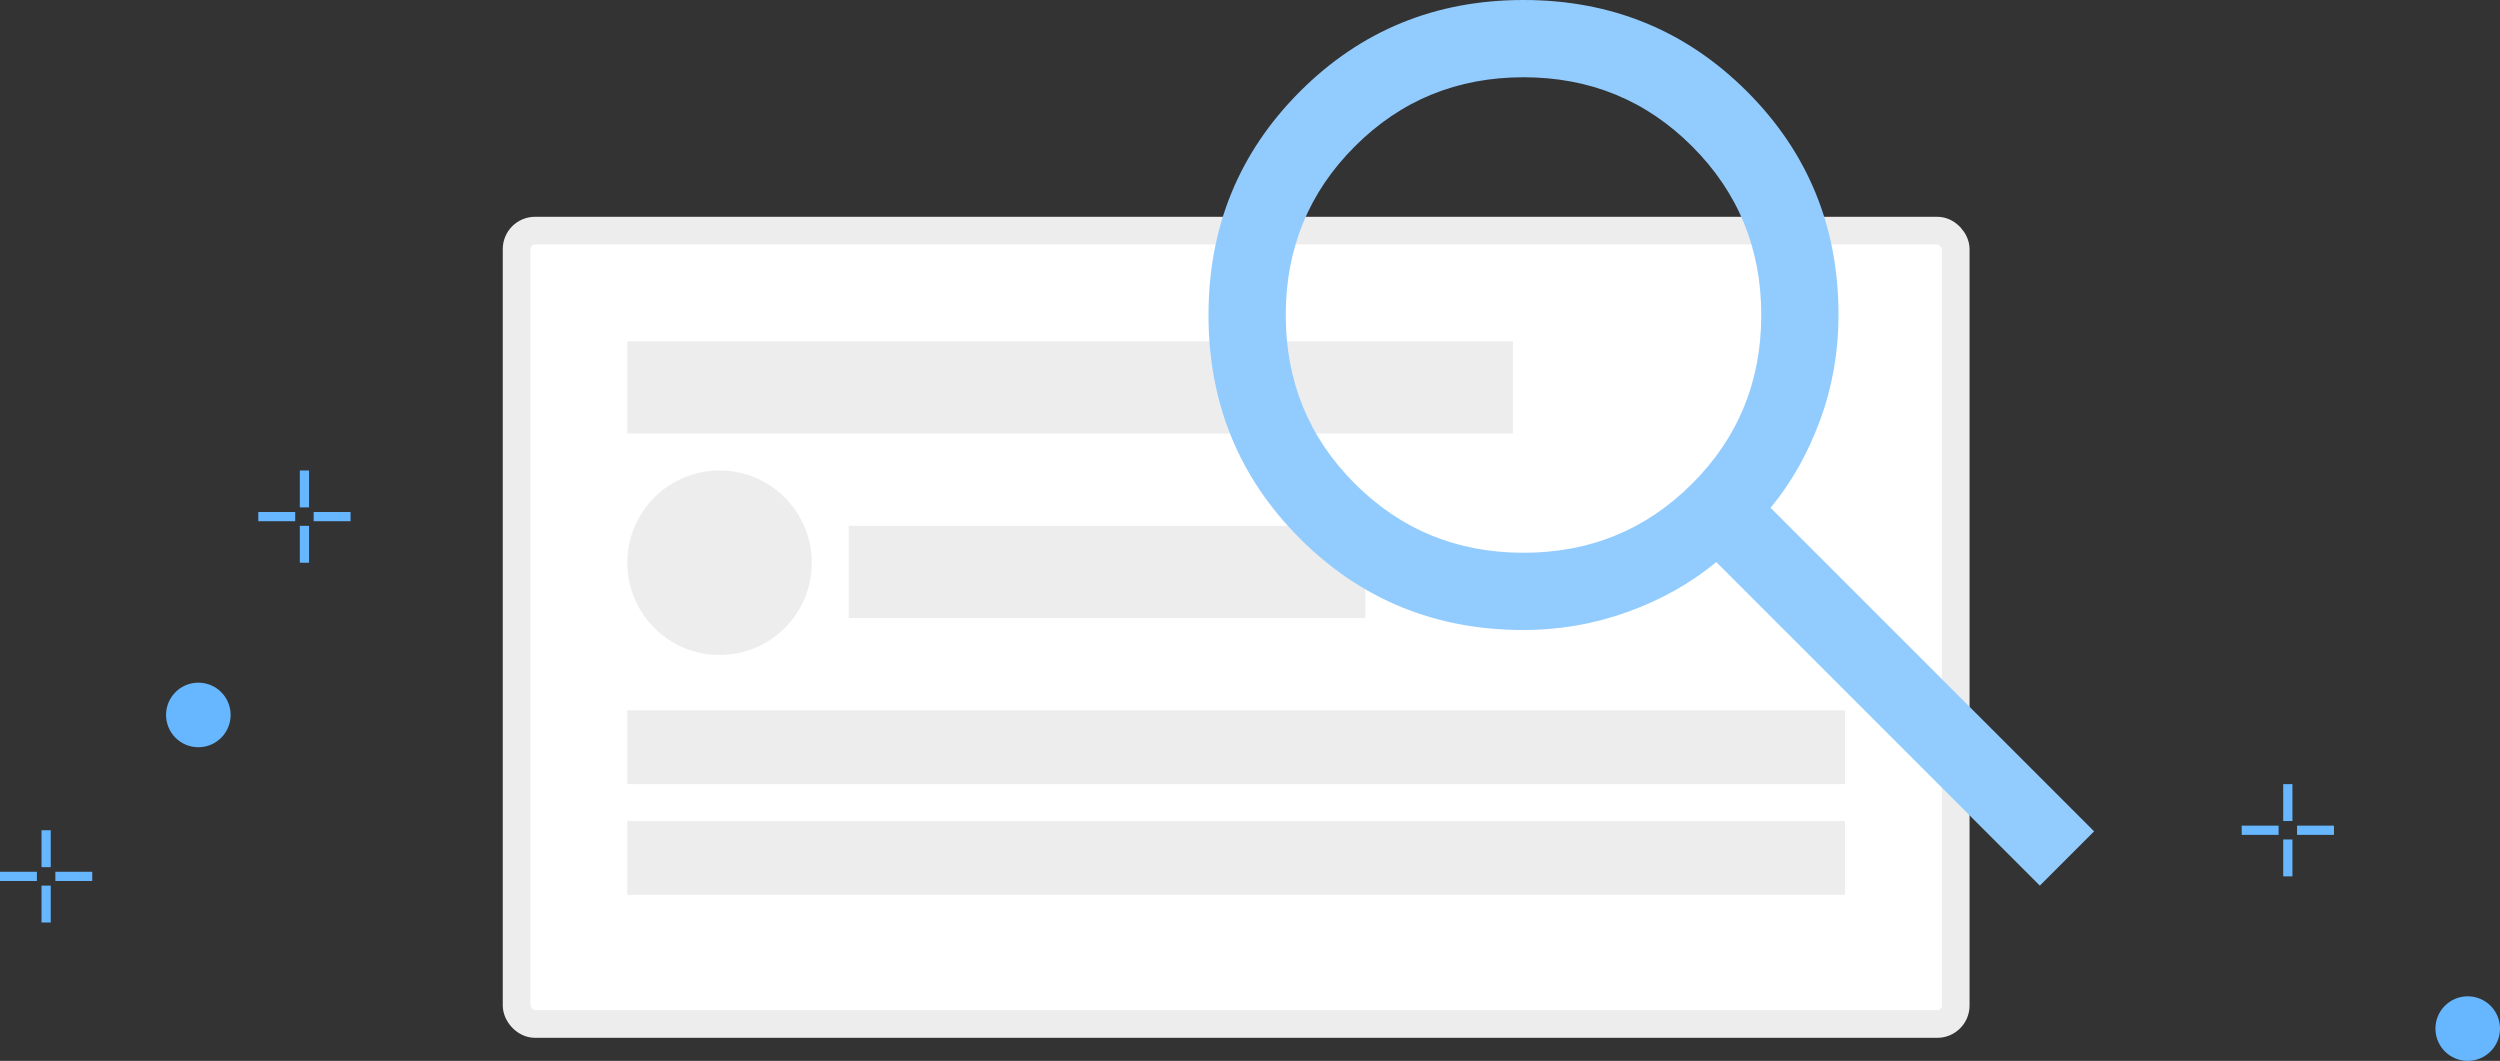 <svg width="271" height="115" viewBox="0 0 271 115" fill="none" xmlns="http://www.w3.org/2000/svg">
<rect x="0" y="0" width="271" height="115" fill="#333333" stroke="none"/>
<rect x="56" y="25" width="156" height="86" rx="2" fill="white" stroke="#EDEDED" stroke-width="3"/>
<path fill-rule="evenodd" clip-rule="evenodd" d="M78 71C83.523 71 88 66.523 88 61C88 55.477 83.523 51 78 51C72.477 51 68 55.477 68 61C68 66.523 72.477 71 78 71Z" fill="#EDEDED"/>
<rect x="68" y="37" width="96" height="10" fill="#EDEDED"/>
<rect x="92" y="57" width="56" height="10" fill="#EDEDED"/>
<rect x="68" y="77" width="132" height="8" fill="#EDEDED"/>
<rect x="68" y="89" width="132" height="8" fill="#EDEDED"/>
<path fill-rule="evenodd" clip-rule="evenodd" d="M267.5 115C269.433 115 271 113.433 271 111.5C271 109.567 269.433 108 267.5 108C265.567 108 264 109.567 264 111.5C264 113.433 265.567 115 267.5 115Z" fill="#66B7FF"/>
<path fill-rule="evenodd" clip-rule="evenodd" d="M21.5 81C23.433 81 25 79.433 25 77.5C25 75.567 23.433 74 21.5 74C19.567 74 18 75.567 18 77.5C18 79.433 19.567 81 21.5 81Z" fill="#66B7FF"/>
<path d="M243 90H247" stroke="#66B7FF"/>
<path d="M249 90H253" stroke="#66B7FF"/>
<path d="M248 95V91" stroke="#66B7FF"/>
<path d="M248 89V85" stroke="#66B7FF"/>
<path d="M28 56H32" stroke="#66B7FF"/>
<path d="M34 56H38" stroke="#66B7FF"/>
<path d="M33 61V57" stroke="#66B7FF"/>
<path d="M33 55V51" stroke="#66B7FF"/>
<path d="M0 95H4" stroke="#66B7FF"/>
<path d="M6 95H10" stroke="#66B7FF"/>
<path d="M5 100V96" stroke="#66B7FF"/>
<path d="M5 94V90" stroke="#66B7FF"/>
<path d="M221.116 96.001L186.044 60.928C183.252 63.234 180.041 65.038 176.412 66.341C172.782 67.644 169.027 68.295 165.148 68.295C155.604 68.295 147.526 64.991 140.916 58.382C134.305 51.773 131 43.698 131 34.156C131 24.615 134.304 16.537 140.913 9.921C147.522 3.307 155.597 0 165.139 0C174.68 0 182.758 3.305 189.374 9.916C195.988 16.526 199.295 24.604 199.295 34.148C199.295 38.135 198.626 41.944 197.288 45.574C195.948 49.203 194.162 52.36 191.928 55.044L227 90.116L221.116 96.001ZM165.148 59.92C172.342 59.92 178.436 57.423 183.429 52.429C188.423 47.437 190.92 41.343 190.92 34.148C190.92 26.953 188.423 20.858 183.429 15.866C178.436 10.872 172.342 8.375 165.148 8.375C157.953 8.375 151.859 10.872 146.866 15.866C141.872 20.858 139.375 26.953 139.375 34.148C139.375 41.343 141.872 47.437 146.866 52.429C151.859 57.423 157.953 59.92 165.148 59.92Z" fill="#92CCFF"/>
</svg>
